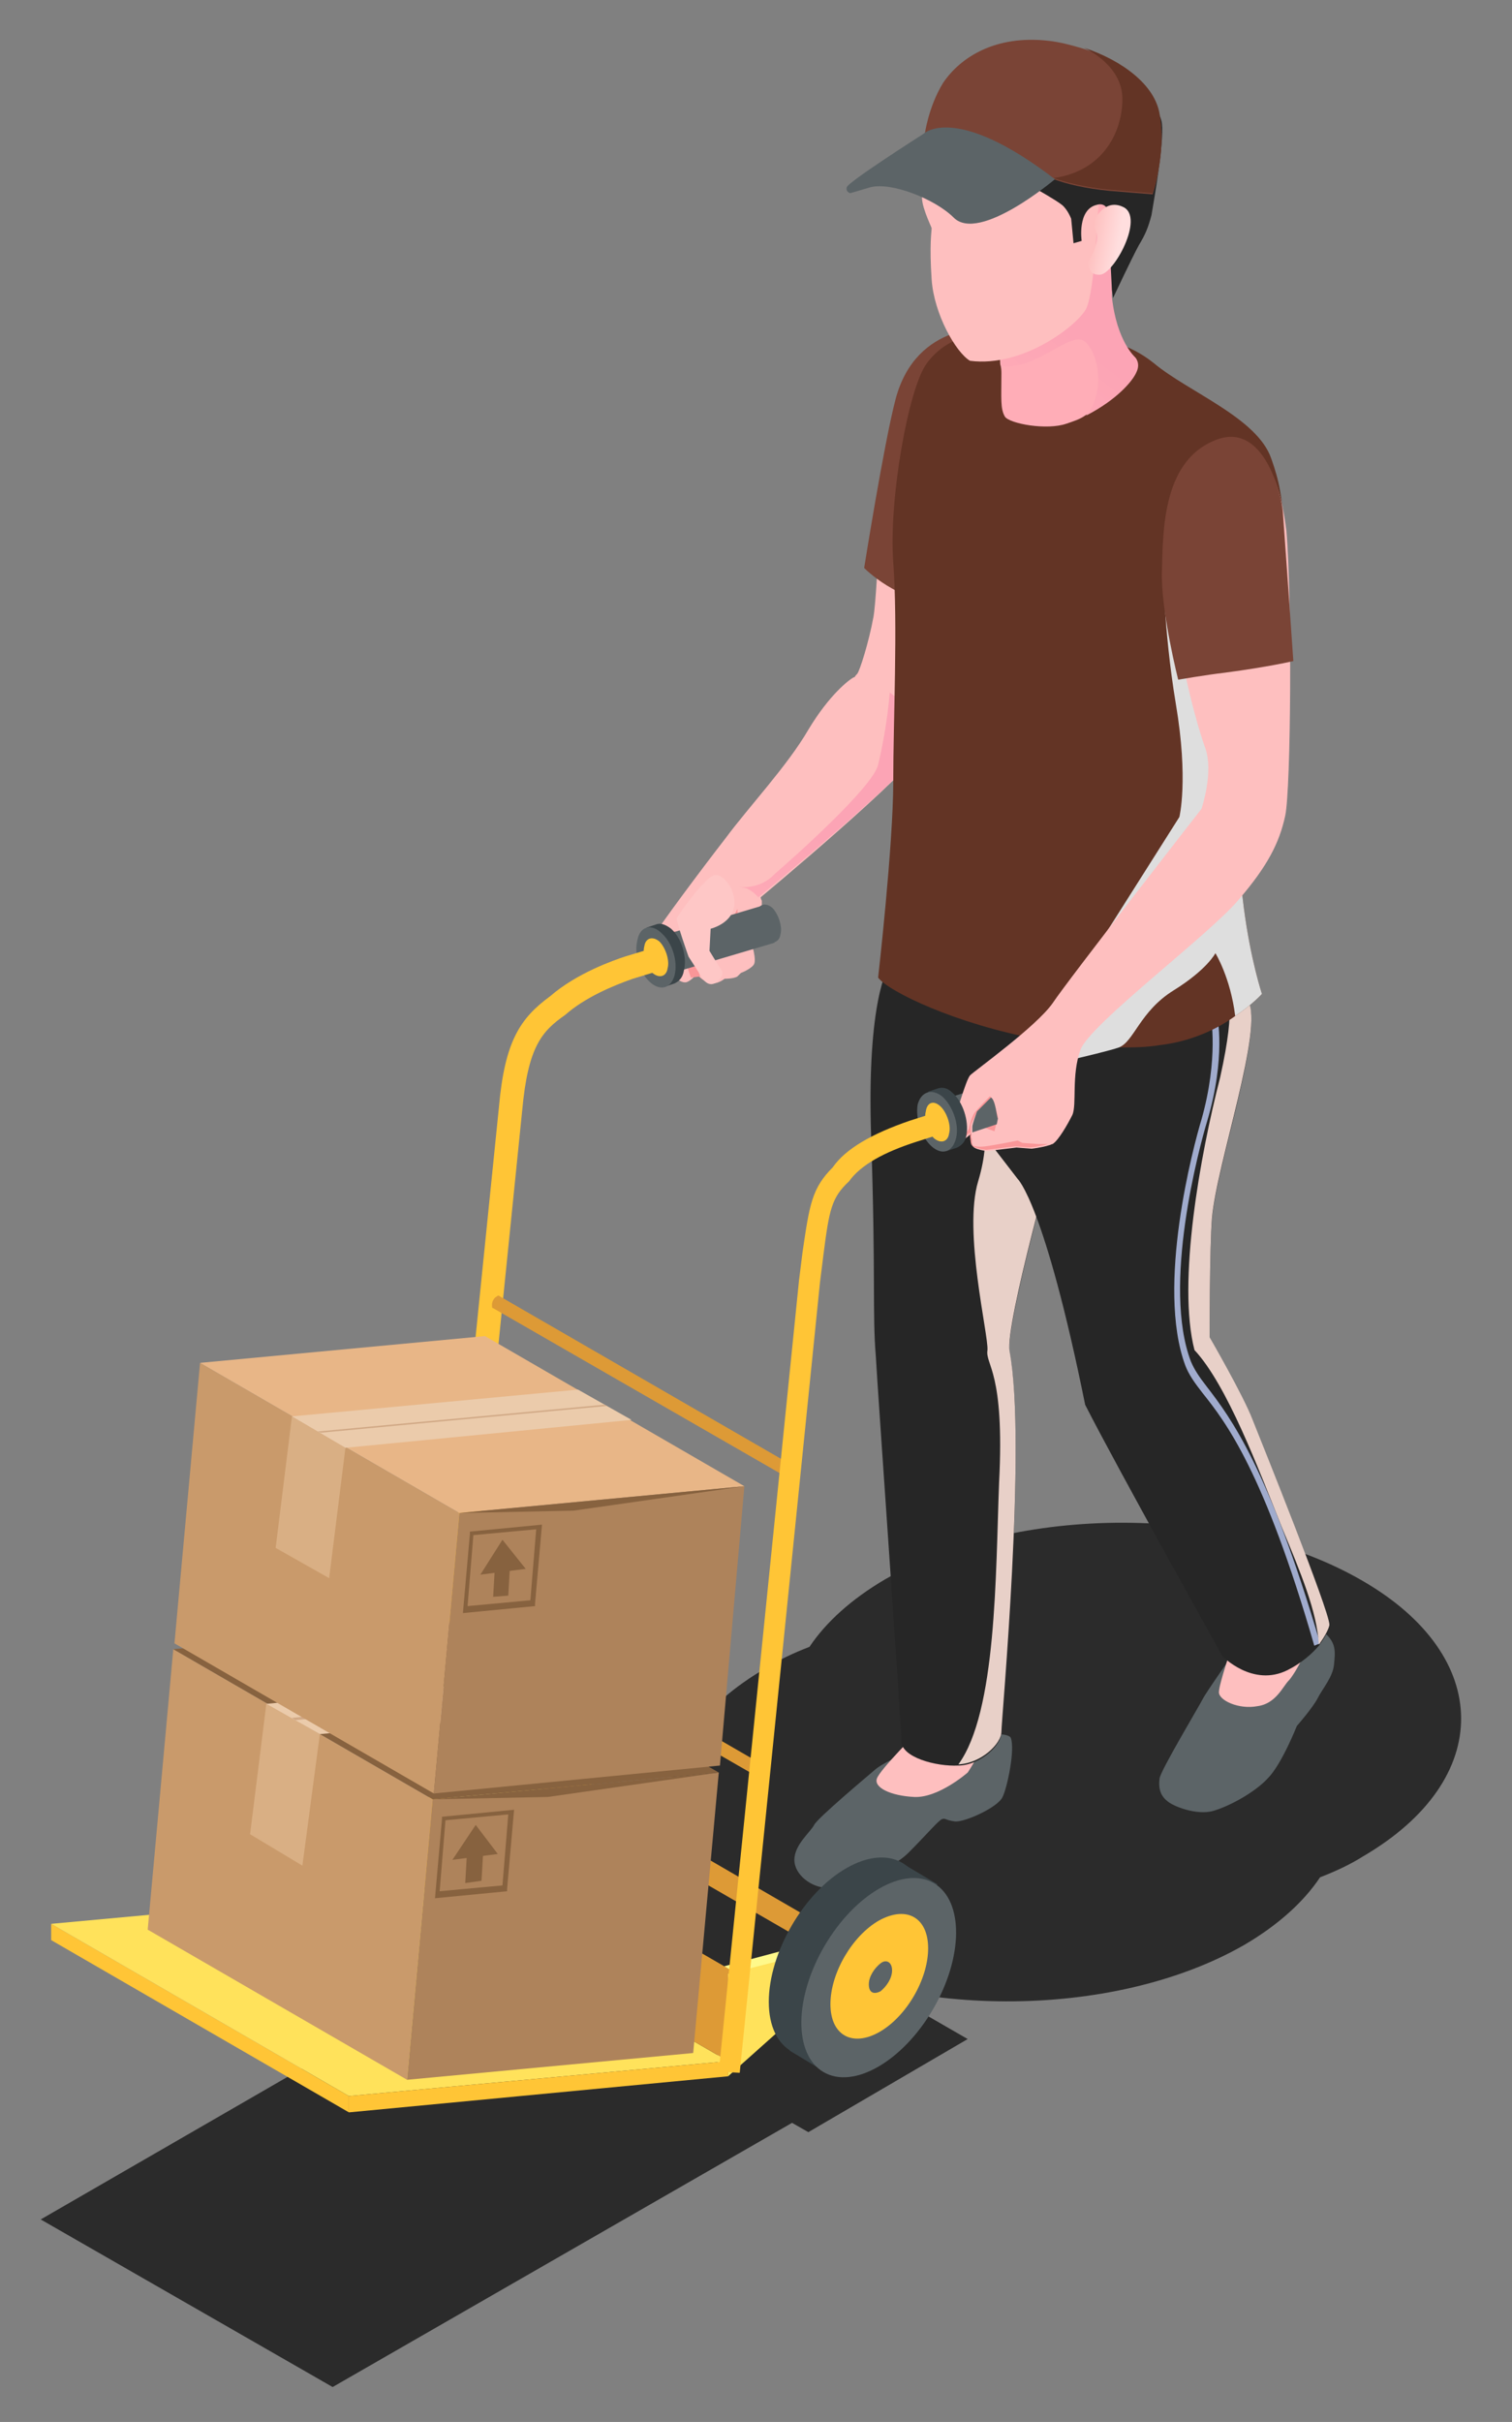 <?xml version="1.0" encoding="UTF-8"?> <!-- Generator: Adobe Illustrator 22.0.1, SVG Export Plug-In . SVG Version: 6.00 Build 0) --> <svg xmlns="http://www.w3.org/2000/svg" xmlns:xlink="http://www.w3.org/1999/xlink" id="Layer_1" x="0px" y="0px" viewBox="0 0 130 208.1" style="enable-background:new 0 0 130 208.1;" xml:space="preserve"><rect x="0" y="0" width="130" height="208.1" fill="#808080" stroke="none"/> <style type="text/css"> .st0{fill:#2B2B2B;} .st1{fill:#FEBFBF;} .st2{fill:url(#SVGID_1_);} .st3{fill:#FA9698;} .st4{fill:#7A4436;} .st5{fill:#5C6467;} .st6{fill:#262626;} .st7{fill:#E8D0C8;} .st8{fill:#A0ABCD;} .st9{fill:#633425;} .st10{fill:#DEDEDE;} .st11{fill:#FFADB7;} .st12{fill:url(#SVGID_2_);} .st13{fill:url(#SVGID_3_);} .st14{fill:#3B4549;} .st15{fill:#FFC536;} .st16{fill:#FFF98B;} .st17{fill:#FFE25B;} .st18{fill:#DD9A36;} .st19{fill:#C99A6B;} .st20{fill:#AE835B;} .st21{fill:#87623F;} .st22{fill:#D9AF84;} .st23{fill:#EBCBAB;} .st24{fill:#D1A986;} .st25{fill:#E8B687;} .st26{fill:#FEC7C6;} .st27{fill:#BECDD4;} .st28{fill:#9C754E;} .st29{fill:#54493E;} .st30{fill:url(#SVGID_4_);} .st31{fill:url(#SVGID_5_);} .st32{fill:url(#SVGID_6_);} .st33{fill:#A25900;} .st34{fill:#CE7400;} .st35{fill:#EDA600;} .st36{fill:#FECB4C;} .st37{fill:#384B51;} .st38{fill:#554D4E;} .st39{fill:#ED9600;} .st40{fill:url(#SVGID_7_);} </style> <path class="st0" d="M117.1,135.8c-11.4-6.6-29.7-6.6-41-0.1c-2.9,1.7-5.1,3.7-6.5,5.8c-1.3,0.5-2.6,1.1-3.7,1.8 c-11.3,6.5-11.2,17.1,0.1,23.7c11.4,6.6,29.7,6.6,41,0.1c2.9-1.7,5.1-3.7,6.5-5.8c1.3-0.5,2.6-1.1,3.7-1.8 C128.5,152.9,128.4,142.3,117.1,135.8z"></path> <path class="st1" d="M82.3,31.4c0,0-4.2,0.7-5.4,4.4c-1.2,3.7-1.4,14.9-1.8,17.2c-0.4,2.2-1.2,4.7-1.4,4.9c-0.2,0.2-0.9,0.8,0.9,3.2 c1.8,2.4,4.2,3.7,5.3,2.5c1.1-1.2,2.3-10.9,2.4-15C82.5,44.3,82.3,31.4,82.3,31.4z"></path> <path class="st1" d="M56.7,82.4c0,0,0.8,1.3,1,1.4c0.2,0,0.8,0.7,1.3,0.6c0.4-0.1,0.9-0.7,0.9-0.7s0.8,0.9,1.4,0.8 c0.5,0,1-0.4,1-0.4s0.8,0,1.1-0.2c0.3-0.3,0.3-0.3,0.3-0.3s0.8-0.3,1.1-0.7c0.3-0.4-0.2-1.9-0.2-1.9s0.8-1.8,0.9-2.5 c0-0.4,0-0.8,0-1.1c-0.1-0.2-0.1-0.3-0.1-0.3S78.4,66.3,79.5,64c0.7-1.5-1.5-3.4-3-4.5C75.7,59,75,58.6,75,58.6s-1.2-0.6-1.6-0.4 c-0.4,0.2-2.1,1.5-3.9,4.5c-1.8,3.1-5.1,6.6-7.1,9.3c-2.1,2.7-5.9,7.8-6.1,8.3C56.1,80.9,56.7,82.4,56.7,82.4z"></path> <linearGradient id="SVGID_1_" gradientUnits="userSpaceOnUse" x1="8034.444" y1="70.031" x2="8043.814" y2="81.893" gradientTransform="matrix(-1 0 0 1 8105.935 0)"> <stop offset="0.122" style="stop-color:#FCA4B5"></stop> <stop offset="0.99" style="stop-color:#FFADB7"></stop> </linearGradient> <path class="st2" d="M63.5,76.2c0,0,0,0,0.6,0.1c0.6,0.2,1.1,0.8,1.1,0.8S78.4,66.3,79.5,64c0.7-1.5-1.5-3.4-3-4.5 c-0.2,2.5-0.7,5-1,6.2c-0.4,1.9-7.5,8.2-8.9,9.4C65.3,76.5,63.5,76.2,63.5,76.2z"></path> <path class="st3" d="M64.4,81c0,0,0-0.4-0.5-0.5c-0.4-0.1-0.7-0.1-0.7-0.1s-0.1-0.3-0.7-0.4c-0.5-0.1-0.7,0.2-0.7,0.2 s-0.6-0.1-0.9,0.1l-1.7,0.6l1,3l-0.8,0.1l-0.5-1.5L58.7,82c0,0-0.4,0.2-0.5,0.3c-0.1,0.1-0.2,0-0.2,0s-0.5-0.9-0.4-1.2 c0-0.3,0.3-1.1,0.3-1.1s0.8,0.2,1.1,0.2c0.3,0,2.5-0.6,2.5-0.6l1.4-0.5l0.5-1l0.1,1.7l0.5,0.4C64,80.2,64.5,80.4,64.4,81z"></path> <path class="st4" d="M85.3,28.2c0,0-6.5-0.7-8.3,6.1c-1,3.8-2.7,14.5-2.7,14.5s2.9,3,7,3.1C85.6,52.1,85.3,28.2,85.3,28.2z"></path> <path class="st5" d="M79.5,149.8c0,0-3.5,1.6-4.2,2.2c-0.7,0.6-5,4.2-5.3,4.8c-0.3,0.6-1.7,1.7-1.7,3c0,1.3,1.5,2.4,2.8,2.4 c1.3,0,5.4-1.4,7-3c1.6-1.6,2.6-2.8,2.9-2.9c0.3-0.1,0.3,0.1,1.1,0.2s3.7-1.2,4.1-2.1c0.4-0.8,1.1-4.1,0.7-5.1 C86.3,148.4,79.5,149.8,79.5,149.8z"></path> <path class="st1" d="M79,148.7c0,0-3.3,3.3-3.6,4.1s1.2,1.5,3.2,1.6c2.1,0.1,4.6-2.1,4.6-2.1s2.2-3.1,1.2-4.8 C83.6,146,79,148.7,79,148.7z"></path> <path class="st6" d="M74.9,97.7c0.4,11.9,0.1,15.2,0.4,18.8c0.2,3.6,2.2,31.7,2.2,33.1c0,1.4,3,2.2,4.9,2.1h0.1 c1.9-0.1,3.6-1.8,3.6-2.8c0-1,2.2-24.8,0.7-32.7c-0.4-2.3,4.1-18.2,4.1-18.2s0-0.5,0.1-1.3c0.3-3.2,1-11.3,0.1-13.3 c-1.1-2.6-14.7-0.3-14.7-0.3S74.5,85.8,74.9,97.7z"></path> <path class="st7" d="M82.4,151.6L82.4,151.6c2-0.1,3.7-1.8,3.7-2.8c0-1,2.2-24.8,0.7-32.7c-0.4-2.3,4.1-18.2,4.1-18.2s0-0.5,0.1-1.3 L84.2,95c0,0,1.2,2.2-0.1,6.5c-1.3,4.3,0.9,13.2,0.8,14.5c-0.2,1.3,1.5,1.8,1,11.4C85.6,135.2,85.7,147.1,82.4,151.6z"></path> <path class="st5" d="M106.1,142c0,0-2.4,3.4-2.7,4c-0.3,0.6-3.6,6.1-3.7,6.8c-0.1,0.7,0,1.4,0.6,1.9c0.5,0.5,2.6,1.3,4,0.9 c1.4-0.4,3.6-1.6,4.7-2.8c1.2-1.2,2.5-4.5,2.5-4.5s1.4-1.6,1.8-2.4c0.4-0.8,1.3-1.8,1.4-2.9c0.1-1.1,0.2-1.8-0.8-2.7 C112.9,139.5,106.1,142,106.1,142z"></path> <path class="st1" d="M106,141.2c0,0-1.2,3.5-1.2,4.2c0,0.7,1.7,1.5,3.3,1.2c1.6-0.2,2.2-1.7,2.7-2.2c0.5-0.5,2.3-3.6,1.8-4.7 C112,138.8,106,141.2,106,141.2z"></path> <path class="st6" d="M82.3,92.1c-0.1,2,1.5,4.4,1.5,4.4l3.7,4.8c0,0,2.3,2.1,5.8,19.4c2.8,5.5,11.8,21.6,11.8,21.6s2.6,2.7,5.6,1.2 c1.2-0.6,2.1-1.4,2.7-2.1c0.6-0.8,0.9-1.5,0.9-1.7c0-1.2-5.8-15.6-6.6-17.6c-0.8-2.1-3.7-7.1-3.7-7.1s0-7.7,0.2-10.2 c0.4-4.7,4.5-16.4,3.1-18.7c-0.2-0.3-0.9-0.6-1.9-0.8C99.5,84,82.8,85,82.8,85S82.4,90.1,82.3,92.1z"></path> <g> <path class="st8" d="M113,141.4l0.5-0.2c-4.4-15-7.7-19.4-9.7-22c-0.7-0.9-1.1-1.5-1.4-2.2c-2.5-6.5,0.7-18.4,1.4-20.7 c1.6-5.4,0.9-9,0.8-9.1l-0.5,0.1c0,0,0.7,3.6-0.8,8.9c-0.7,2.3-3.9,14.3-1.4,21.1c0.3,0.8,0.8,1.5,1.5,2.4 C105.4,122.2,108.7,126.5,113,141.4z"></path> </g> <path class="st7" d="M102.7,116c2.8,3,5.5,10.2,7.5,15.2c1.7,4.1,3,7.2,3.2,10.1c0.6-0.8,0.9-1.5,0.9-1.7c0-1.2-5.8-15.6-6.6-17.6 c-0.8-2.1-3.7-7.1-3.7-7.1s0-7.7,0.2-10.2c0.4-4.7,4.5-16.4,3.1-18.7c-0.2-0.3-0.9-0.6-1.9-0.8c0,0.1,0,0.1,0,0.2c0,0,1,0.5-0.5,7.2 C103.2,99.2,101.2,110.2,102.7,116z"></path> <path class="st9" d="M75.5,84c0.9,1.2,6.7,4,13.8,5.3c2.2,0.4,4.5,0.7,6.9,0.7h0c1.2,0,2.3,0,3.5-0.2c2.7-0.3,5-1.4,6.5-2.5 c1.5-1,2.3-1.9,2.3-1.9s-3.9-11.6-0.8-24.8c0.4-1.5,0.7-2.9,1-4.1c2.2-10,1.9-13.5,0.6-17.1c-1.2-3.5-7.1-5.7-10.1-8.2 c-3-2.4-6.2-2.3-8.3-2c-2.1,0.2-8-2.3-11.2,2c-1.6,2.1-3.3,11.8-2.9,17.1c0.4,5.4,0,13.6,0,18.9C76.8,72.6,75.5,84,75.5,84z"></path> <path class="st10" d="M87.5,92.1c0,0,7.3-1.6,8.7-2.1h0c1.3-0.5,1.8-3.1,4.7-4.9c2.9-1.8,3.6-3.2,3.6-3.2s1.3,2.1,1.7,5.4 c1.5-1,2.3-1.9,2.3-1.9s-3.9-11.6-0.8-24.8c0.4-1.5,0.7-2.9,1-4.1c-2.5-4.7-5.5-8.2-8.7-8.2c0,0,0,5.6,1.1,12.2 c1.1,6.5,0.3,9.7,0.3,9.7L89.3,89.3L87.5,92.1z"></path> <path class="st11" d="M86.1,32.1c0,2.2-0.1,3,0.3,3.7c0.4,0.6,3.6,1.2,5.3,0.6c0.6-0.2,1.2-0.4,1.6-0.7c2.7-1.4,4-3,4.3-3.7 c0.4-0.8-0.1-1.3-0.1-1.3s-1.6-1.4-2-5.2c0-0.3,0.1-4.8,0.2-6.4c0-0.4,0-0.6,0-0.6s-1.4-2.8-2.7-2.7c-0.7,0.1-2.8,2-4.6,3.8 c-1.5,1.5-2.9,2.9-2.9,2.9s0.4,6,0.5,8.8C86.1,31.6,86.1,31.9,86.1,32.1z"></path> <linearGradient id="SVGID_2_" gradientUnits="userSpaceOnUse" x1="8013.875" y1="26.803" x2="8020.819" y2="35.594" gradientTransform="matrix(-1 0 0 1 8105.935 0)"> <stop offset="0.122" style="stop-color:#FCA4B5"></stop> <stop offset="0.99" style="stop-color:#FFADB7"></stop> </linearGradient> <path class="st12" d="M85.6,22.6c0,0,0.4,6,0.5,8.8c0.3,0.1,0.7,0.1,1.3,0c2.4-0.4,4.7-2.8,5.8-2.1c1.1,0.7,2,4.2,0.2,6.4 c2.7-1.4,4-3,4.3-3.7c0.4-0.8-0.1-1.3-0.1-1.3s-1.6-1.4-2-5.2c0-0.3,0.1-4.8,0.2-6.4c-2.9,0.4-5.3,0.5-7.3,0.6 C86.9,21.2,85.6,22.6,85.6,22.6z"></path> <path class="st1" d="M94.4,18.3c0,0-0.3,6.7-1,8.2c-0.7,1.4-5.4,5.1-10,4.5c-1.2-0.7-3.1-4-3.3-7c-0.2-3,0-4.1,0-4.4 c-0.1-0.3-1-2.1-0.8-2.9c0.1-0.8,0.4-5.6,2-7.6s6.2-3.3,10.2-1.7C95.5,8.8,94.4,18.3,94.4,18.3z"></path> <path class="st6" d="M93,20.7c0,0-0.4-2.7,1.3-3.1c1.7-0.5,1.1,3.3,1.1,3.3l0.2,4l0.1,0.7c0,0,1.6-3.4,2.2-4.5 c0.6-1,0.8-1.5,1.1-2.6c0.2-1.2,1.1-6.2,0.9-7.9c-0.2-1.7-3.2-4.4-5.5-4.6c-1-1.4-3.2-2.1-5.3-2.1c-2.1,0-3.6,0.1-6.1,2.1 c-2.5,1.9-2.6,3.5-2.8,3.9c-0.2,0.5-0.2,2.4-0.2,2.4l0.3-1c0,0,1,0.6,4,0.4C87.3,11.3,89,10,89,10s-0.6,2.2-0.4,3 c0.1,0.8,0.6,3.3,0.6,3.3s1.6,0.9,2.1,1.3c0.5,0.4,0.8,1.2,0.8,1.2l0.2,2.1L93,20.7z"></path> <linearGradient id="SVGID_3_" gradientUnits="userSpaceOnUse" x1="-5635.834" y1="1106.141" x2="-5632.513" y2="1106.141" gradientTransform="matrix(0.986 0.167 -0.167 0.986 5834.928 -131.414)"> <stop offset="0.122" style="stop-color:#FEB9B8"></stop> <stop offset="1" style="stop-color:#FFDEDE"></stop> </linearGradient> <path class="st13" d="M93.9,19.3c0,0,0.9-2.4,2.7-1.5c1.8,0.9-0.8,5.7-2,5.8c-1.2,0.1-1-1.2-1-1.2S95,20.4,93.9,19.3z"></path> <polygon class="st0" points="83.2,175.2 49.2,155.6 35.5,163.5 43,167.9 3.5,190.7 28.6,205.1 68.1,182.4 69.5,183.2 "></polygon> <g> <polygon class="st5" points="89.7,91.8 80,94.8 81.1,98 90.8,95 "></polygon> <path class="st1" d="M110.5,70.1c-0.5,2.3-1.5,4.3-4,7.2C104,80.3,93.7,88,92.9,90.2c-0.8,2.2-0.3,4.7-0.7,5.6 c-0.4,0.8-1.2,2.2-1.7,2.5c-0.1,0-0.2,0.1-0.3,0.1c-0.6,0.2-1.5,0.3-1.5,0.3l-1.3-0.1l-2.5,0.3c0,0-1.2-0.1-1.3-0.5 c-0.1-0.4-0.1-1-0.1-1s-0.4,0.4-0.8,0.6l0,0c-0.2,0.1-0.5,0.2-0.7,0.2c-0.5-0.1-0.3-0.9-0.1-1.6c0.3-0.7,1.1-3.7,1.5-4.2 c0.4-0.4,5.7-4.2,7.1-6.2c1.4-2.1,12.8-16.7,12.8-16.7s1.1-3.2,0.3-5.3c-0.8-2.1-6.9-22.7,1.4-26.1c2.9-0.5,4.9,1.7,5.6,7.5 C111.1,51.3,111,67.8,110.5,70.1z"></path> <path class="st3" d="M90.1,98.3c-0.6,0.2-1.5,0.3-1.5,0.3l-1.3-0.1l-2.5,0.3c0,0-1.2-0.1-1.3-0.5c-0.1-0.4-0.1-1-0.1-1 s-0.4,0.4-0.8,0.6c0.4-0.4,0.7-0.9,0.7-0.9s0.2-1,0.5-1.4c0.3-0.4,1.3-1.4,1.3-1.4c0.3,0,0.7,1.8,0.7,1.8l-0.3,1.2l-1.1-0.4 c0,0-0.1-0.6,0-0.9c0.1-0.3,0.8-1.1,0.8-1.1L84,95.5c0,0-0.3,0.7-0.5,1.1c-0.1,0.4,0.1,1.8,0.1,1.8s0.3,0.2,1.1,0.1 c0.8-0.1,2.8-0.5,2.8-0.5l0.4,0.2l1.4,0.1L90.1,98.3z"></path> <path class="st5" d="M85.2,94.3l-1.2,1.2c0,0-0.4,1.1-0.4,1.3c0,0.2,0,0.5,0,0.5l2.1-0.7l0.1-0.5C85.7,96,85.6,94.5,85.2,94.3z"></path> <polygon class="st5" points="66.6,81 56.8,83.9 55.9,80.7 65.6,77.8 "></polygon> <g> <path class="st5" d="M65.1,78.4c-0.2,0.7,0.2,1.8,0.7,2.3s1.2,0.3,1.3-0.4c0.2-0.7-0.2-1.8-0.7-2.3C65.8,77.5,65.2,77.7,65.1,78.4 z"></path> <path class="st14" d="M55.6,79.7l0.9-0.3c0,0,0,0,0,0l0,0l0,0c0.4-0.1,0.8,0.1,1.2,0.4c0.9,0.8,1.4,2.4,1.1,3.6 c-0.1,0.6-0.4,0.9-0.8,1.1v0l0,0l0,0l-0.9,0.3L57,84.3c-0.1-0.1-0.2-0.1-0.3-0.2c-0.9-0.8-1.4-2.4-1.1-3.6c0-0.1,0.1-0.2,0.1-0.3 L55.6,79.7z"></path> <path class="st5" d="M54.8,80.8c-0.3,1.2,0.2,2.8,1.1,3.6c0.9,0.8,1.8,0.5,2.1-0.6c0.3-1.2-0.2-2.8-1.1-3.6 C56,79.3,55,79.6,54.8,80.8z"></path> <path class="st15" d="M55.4,81.3c-0.2,0.7,0.2,1.8,0.7,2.3c0.6,0.5,1.2,0.3,1.3-0.4c0.2-0.7-0.2-1.8-0.7-2.3 C56.1,80.4,55.5,80.6,55.4,81.3z"></path> <path class="st14" d="M79.8,93.8l0.9-0.3c0,0,0,0,0,0l0,0l0,0c0.4-0.1,0.8,0,1.2,0.4c0.9,0.8,1.4,2.4,1.2,3.6 c-0.1,0.6-0.4,0.9-0.8,1.1v0l0,0l0,0l-0.9,0.3l-0.2-0.5c-0.1-0.1-0.2-0.1-0.3-0.2c-0.9-0.8-1.4-2.4-1.2-3.6c0-0.1,0.1-0.2,0.1-0.3 L79.8,93.8z"></path> <path class="st5" d="M78.9,94.9c-0.2,1.2,0.3,2.8,1.2,3.6c0.9,0.8,1.8,0.5,2.1-0.7s-0.3-2.8-1.2-3.6 C80.1,93.5,79.2,93.8,78.9,94.9z"></path> <path class="st15" d="M79.6,95.5c-0.2,0.7,0.2,1.8,0.7,2.3c0.6,0.5,1.2,0.3,1.3-0.4c0.2-0.7-0.2-1.8-0.7-2.3 C80.3,94.5,79.7,94.7,79.6,95.5z"></path> </g> <ellipse transform="matrix(0.505 -0.863 0.863 0.505 -109.034 113.382)" class="st14" cx="44.3" cy="151.7" rx="9.4" ry="5.4"></ellipse> <polygon class="st14" points="48.8,143.4 51.9,145.2 42.3,161.4 39.2,159.6 41.8,148.7 "></polygon> <g> <path class="st5" d="M53.8,149.5c0,4.2-3,9.4-6.7,11.5c-3.7,2.1-6.7,0.4-6.7-3.8c0-4.2,3-9.4,6.7-11.5 C50.8,143.6,53.8,145.3,53.8,149.5z"></path> <path class="st15" d="M51.3,150.9c0,2.7-1.9,5.9-4.2,7.2c-2.3,1.3-4.2,0.3-4.2-2.4c0-2.7,1.9-5.9,4.2-7.2 C49.5,147.2,51.3,148.3,51.3,150.9z"></path> <polygon class="st16" points="37,163.6 48.1,152.7 47.1,152.2 37,154.8 "></polygon> </g> <g> <polygon class="st17" points="37.9,164.2 48.1,155.1 48.1,152.7 37.9,155.3 "></polygon> <polygon class="st15" points="4.4,165.3 30,180.1 30,181.5 4.4,166.7 "></polygon> <g> <path class="st15" d="M38,163.3l6.9-67.9c0.5-5.5,1.7-6.8,3.7-8.2c1.7-1.5,4.1-2.5,5.8-3.1l2.3-0.7L56,81.5l-2.3,0.7 c-0.9,0.3-4.1,1.4-6.4,3.4c-2.6,1.9-3.9,3.9-4.4,9.5l-6.9,67.9L38,163.3z"></path> </g> </g> <path class="st18" d="M39.3,137.8c-0.1,0-0.1-0.1-0.1-0.3c0-0.3,0.2-0.6,0.4-0.7c0.1-0.1,0.2-0.1,0.3,0l0,0l0,0l0,0l25.8,14.9 l-0.5,1L39.3,137.8L39.3,137.8L39.3,137.8L39.3,137.8z"></path> <path class="st18" d="M42.4,112.4c-0.1,0-0.1-0.1-0.1-0.3c0-0.3,0.2-0.6,0.4-0.7c0.1-0.1,0.2-0.1,0.3,0l0,0l0,0l0,0l25.8,14.9 l-0.5,1L42.4,112.4L42.4,112.4L42.4,112.4L42.4,112.4z"></path> <path class="st18" d="M46.7,153.8c-0.1-0.1-0.2-0.2-0.2-0.4c0-0.4,0.3-1,0.7-1.2c0.2-0.1,0.4-0.1,0.5-0.1l0,0l0,0l0,0L71,165.6 l-0.9,1.7L46.7,153.8L46.7,153.8L46.7,153.8L46.7,153.8z"></path> <polygon class="st16" points="61.7,177.9 71.8,168.8 71.8,166.4 61.7,169.1 "></polygon> <polygon class="st17" points="30,180.1 62.6,177.1 37,162.3 4.4,165.3 "></polygon> <polygon class="st18" points="63.4,169.6 62.6,177.1 37,162.3 37.8,154.8 "></polygon> <g> <polygon class="st17" points="62.6,178.4 72.8,169.3 72.8,167 62.6,169.6 "></polygon> <polygon class="st15" points="30,180.1 62.6,177.1 62.6,178.4 30,181.5 "></polygon> <g> <path class="st15" d="M63.6,178.1l6.9-67.9l0.3-2.4c0.5-3.9,0.7-4.9,2.2-6.3c1-1.4,3-2.5,5.8-3.4l2.2-0.7l-0.6-1.8l-2.2,0.7 c-3.2,1.1-5.5,2.4-6.6,4c-1.8,1.8-2,3.2-2.6,7.3l-0.3,2.4l-6.9,68L63.6,178.1z"></path> </g> </g> <path class="st14" d="M79.5,164.3c0,4.2-3,9.4-6.7,11.5c-3.7,2.1-6.7,0.4-6.7-3.8c0-4.2,3-9.4,6.7-11.5 C76.5,158.4,79.5,160.1,79.5,164.3z"></path> <polygon class="st14" points="67.9,176.2 70.9,178 74.2,171 80.6,161.9 77.4,160 "></polygon> <ellipse transform="matrix(0.505 -0.863 0.863 0.505 -109.164 149.419)" class="st5" cx="75.6" cy="169.8" rx="9.4" ry="5.4"></ellipse> <path class="st15" d="M79.8,167.4c0,2.7-1.9,5.9-4.2,7.2c-2.3,1.3-4.2,0.3-4.2-2.4c0-2.7,1.9-5.9,4.2-7.2 C78,163.7,79.8,164.8,79.8,167.4z"></path> <path class="st5" d="M76.7,169.3c0,0.7-0.5,1.4-1,1.8c-0.6,0.3-1,0.1-1-0.6c0-0.7,0.5-1.4,1-1.8C76.2,168.3,76.7,168.6,76.7,169.3z "></path> </g> <g> <g> <polygon class="st19" points="35,178.7 12.7,165.8 14.9,141.7 37.2,154.6 "></polygon> <polygon class="st20" points="35,178.7 59.6,176.4 61.8,152.3 37.2,154.6 "></polygon> <polygon class="st21" points="37.2,154.6 61.8,152.3 39.5,139.4 14.9,141.7 "></polygon> <polygon class="st22" points="26,160.3 21.5,157.6 22.9,146.4 27.5,149 "></polygon> <polygon class="st23" points="27.5,149 52,146.7 47.5,144 22.9,146.4 "></polygon> <polygon class="st24" points="25.4,147.8 49.9,145.4 49.7,145.3 25.1,147.6 "></polygon> <polygon class="st21" points="61.8,152.3 37.2,154.6 47.1,154.4 "></polygon> </g> <g> <polygon class="st19" points="37.3,154.1 15,141.2 17.2,117.1 39.5,130 "></polygon> <polygon class="st20" points="37.3,154.1 61.9,151.7 64,127.7 39.5,130 "></polygon> <polygon class="st25" points="39.5,130 64,127.7 41.7,114.8 17.2,117.1 "></polygon> <polygon class="st22" points="28.3,135.6 23.7,133 25.1,121.7 29.7,124.4 "></polygon> <polygon class="st23" points="29.7,124.4 54.3,122 49.7,119.4 25.1,121.7 "></polygon> <polygon class="st24" points="27.6,123.1 52.2,120.8 51.9,120.7 27.3,123 "></polygon> <polygon class="st21" points="64,127.7 39.5,130 49.3,129.8 "></polygon> </g> </g> <g> <path class="st4" d="M105.3,57.8c-1.7,0.2-4,0.6-4,0.6s-1.5-5.9-1.4-9.3c0.1-3.3,0-9.3,4.4-11.2c4.4-2,5.9,4.8,6,6.1 c0.1,1.3,0.9,12.8,0.9,12.8S109.1,57.3,105.3,57.8z"></path> </g> <path class="st26" d="M61.6,84.4c0,0,0.8-0.6,0.4-1.1c-0.4-0.6-1-1.6-1-1.6l0.1-1.9c0,0,1.7-0.4,2-1.8c0.3-1.4-0.9-3-1.7-2.8 c-0.8,0.2-3.1,3.4-3.2,3.7c-0.1,0.2,1,3.3,1,3.3s0.9,1.4,1.1,1.7C60.4,84.1,60.9,84.9,61.6,84.4z"></path> <path class="st4" d="M79.5,11.6l0.4,0.6c0,0,8.1,2.4,8.9,2.6c0.4,0.1,1,0.3,1.8,0.6c1.1,0.4,2.7,0.8,4.8,1c3.7,0.3,3.7,0.3,3.7,0.3 s1.2-3.5,0.6-6.8c-0.4-2.5-3.2-4.6-6.5-5.7c0,0,0,0,0,0c-1-0.3-2.1-0.6-3.1-0.7c-4.5-0.5-7.5,1.4-9,3.6 C79.8,9.2,79.5,11.6,79.5,11.6z"></path> <path class="st9" d="M90.6,15.3c1.1,0.4,2.7,0.8,4.8,1c3.7,0.3,3.7,0.3,3.7,0.3s1.2-3.5,0.6-6.8c-0.4-2.5-3.2-4.6-6.5-5.7 c0.4,0.2,3.3,1.6,3.3,4.4C96.5,11.4,94.8,14.7,90.6,15.3z"></path> <path class="st5" d="M90.7,15.4c0,0-6.5,5.5-8.7,3.3c-1.6-1.6-5.4-3.1-7.2-2.6c-1.7,0.5-1.7,0.5-1.7,0.5s-0.4-0.1-0.3-0.5 c0-0.4,6.6-4.6,6.6-4.6S82.1,8.8,90.7,15.4z"></path> <g> <g> <path class="st21" d="M38,156.3l0-0.2l6.2-0.6l-0.6,6.8l0,0.2l-6.2,0.6L38,156.3z M43.7,155.9l-5.4,0.5l-0.5,6.1l5.4-0.5 L43.7,155.9z"></path> </g> <g> <polygon class="st21" points="40,161.8 41.4,161.6 41.6,158.2 40.2,158.3 "></polygon> <polygon class="st21" points="38.9,159.8 42.8,159.3 40.9,156.8 "></polygon> </g> </g> <g> <g> <path class="st21" d="M40.4,131.8l0-0.2l6.2-0.6l-0.6,6.8l0,0.2l-6.2,0.6L40.4,131.8z M46.1,131.4l-5.4,0.5l-0.5,6.1l5.4-0.5 L46.1,131.4z"></path> </g> <g> <polygon class="st21" points="42.4,137.2 43.7,137.1 43.9,133.6 42.6,133.8 "></polygon> <polygon class="st21" points="41.3,135.3 45.2,134.8 43.2,132.3 "></polygon> </g> </g> </svg> 